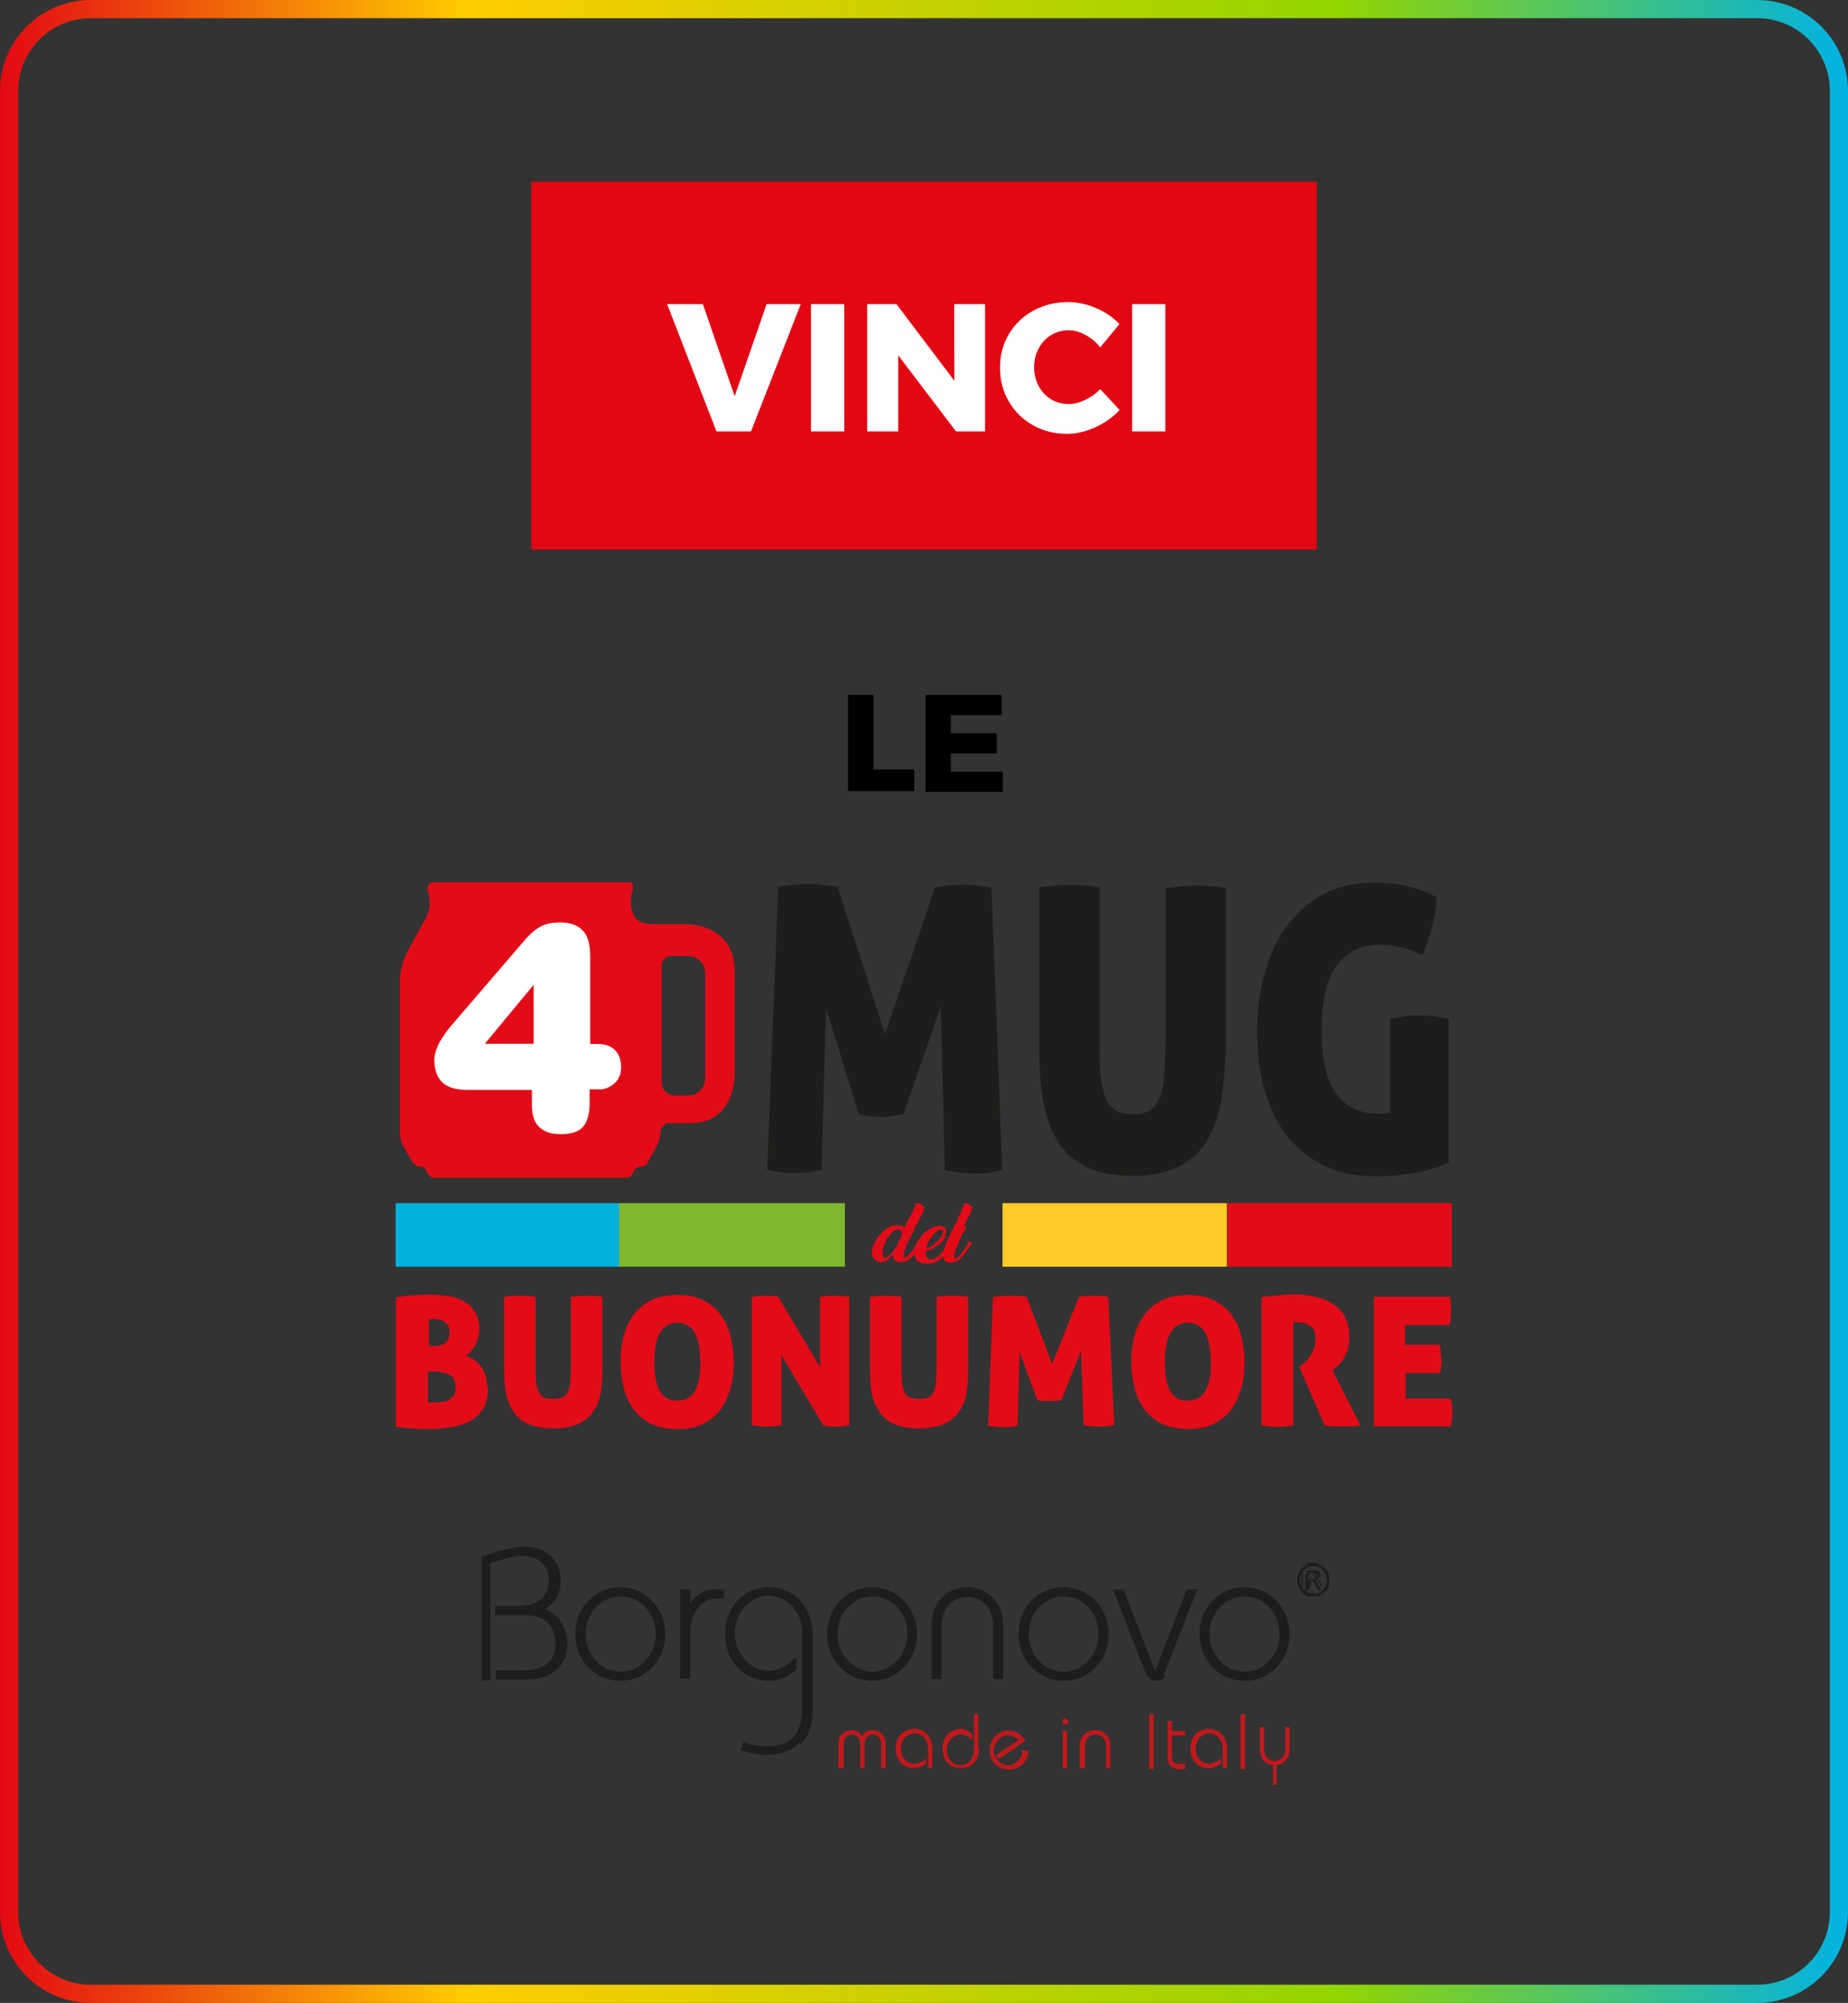 <svg width="407" height="441" viewBox="0 0 407 441" fill="none" xmlns="http://www.w3.org/2000/svg">
<rect x="0" y="0" width="407" height="441" fill="#333333" stroke="none"/>
<path d="M405 20C405 10.059 396.941 2 387 2H20C10.059 2 2 10.059 2 20V421C2 430.941 10.059 439 20 439H387C396.941 439 405 430.941 405 421V20Z" stroke="url(#paint0_linear_7256_15044)" stroke-width="4"/>
<rect width="173" height="81" transform="translate(117 40)" fill="#E30613"/>
<path d="M146.92 66.96H154.8L161.8 87.24L168.84 66.96H176.36L165.4 95H157.8L146.92 66.96ZM178.617 66.96H185.937V95H178.617V66.96ZM210.15 66.96H216.95V95H210.55L197.83 78.24V95H190.99V66.96H197.43L210.19 83.84L210.15 66.96ZM242.316 76.48C241.409 75.333 240.329 74.427 239.076 73.76C237.822 73.067 236.582 72.72 235.356 72.72C233.942 72.72 232.649 73.08 231.476 73.8C230.329 74.493 229.422 75.467 228.756 76.72C228.089 77.947 227.756 79.32 227.756 80.84C227.756 82.36 228.089 83.747 228.756 85C229.422 86.227 230.329 87.2 231.476 87.92C232.649 88.613 233.942 88.96 235.356 88.96C236.502 88.96 237.702 88.667 238.956 88.08C240.209 87.493 241.329 86.693 242.316 85.68L246.596 90.28C245.076 91.88 243.262 93.16 241.156 94.12C239.076 95.053 237.009 95.52 234.956 95.52C232.182 95.52 229.676 94.88 227.436 93.6C225.196 92.32 223.436 90.573 222.156 88.36C220.876 86.147 220.236 83.667 220.236 80.92C220.236 78.2 220.889 75.747 222.196 73.56C223.502 71.373 225.289 69.653 227.556 68.4C229.849 67.147 232.409 66.52 235.236 66.52C237.316 66.52 239.369 66.96 241.396 67.84C243.422 68.693 245.142 69.867 246.556 71.36L242.316 76.48ZM249.331 66.96H256.651V95H249.331V66.96Z" fill="#FEFEFF"/>
<path fill-rule="evenodd" clip-rule="evenodd" d="M185.803 389.341V383.949C185.803 382.601 186.766 381.927 187.633 381.927C188.499 381.927 189.462 382.601 189.462 383.949V389.341H190.425V383.949C190.425 382.601 191.388 381.927 192.254 381.927C193.121 381.927 194.084 382.601 194.084 383.949V389.341H195.047V383.949C195.047 382.12 193.891 380.964 192.158 380.964C191.003 380.964 190.329 381.446 189.847 382.312C189.366 381.446 188.692 380.964 187.536 380.964C185.9 380.964 184.648 382.12 184.648 383.949V389.341H185.611H185.803Z" fill="#C1181C"/>
<path fill-rule="evenodd" clip-rule="evenodd" d="M204.002 388.475V387.127L203.713 387.416C203.713 387.416 202.365 388.379 201.402 388.379C199.861 388.379 198.417 387.031 198.417 385.009C198.417 382.987 199.958 381.639 201.402 381.639C203.231 381.639 204.387 383.276 204.387 385.009V389.246H205.35V385.009C205.35 382.506 203.713 380.676 201.306 380.676C198.899 380.676 197.262 382.506 197.262 385.009C197.262 387.512 198.899 389.342 201.306 389.342C202.654 389.342 203.52 388.668 203.809 388.379H204.002V388.475Z" fill="#C1181C"/>
<path fill-rule="evenodd" clip-rule="evenodd" d="M215.461 385.297V377.401H214.498V385.297C214.498 386.933 213.343 388.667 211.513 388.667C209.973 388.667 208.529 387.319 208.529 385.297C208.529 383.275 210.069 381.927 211.513 381.927C212.38 381.927 213.15 382.215 213.824 382.889L214.113 383.178V381.83C214.113 381.83 212.958 380.675 211.61 380.675C209.299 380.675 207.566 382.504 207.566 385.008C207.566 387.511 209.203 389.341 211.61 389.341C214.017 389.341 215.654 387.511 215.654 385.008L215.461 385.2V385.297Z" fill="#C1181C"/>
<path fill-rule="evenodd" clip-rule="evenodd" d="M226.15 385.49L225.187 385.297C225.187 387.127 223.646 388.667 222.009 388.667C220.373 388.667 218.832 387.127 218.832 385.49C218.832 383.853 220.18 382.12 222.009 382.12C222.876 382.12 223.646 382.409 224.32 383.083L219.313 386.453L219.987 387.319L225.861 383.275C224.994 381.927 223.646 381.061 222.202 381.061C219.699 381.061 217.965 382.89 217.965 385.393C217.965 387.897 219.795 389.63 222.298 389.63C224.513 389.63 226.535 387.801 226.535 385.393H226.246L226.15 385.49Z" fill="#C1181C"/>
<path fill-rule="evenodd" clip-rule="evenodd" d="M235.296 379.039C235.296 379.039 235.008 378.365 234.622 378.365C234.237 378.365 233.948 378.654 233.948 379.039C233.948 379.424 234.237 379.713 234.622 379.713C235.008 379.713 235.296 379.424 235.296 379.039Z" fill="#C1181C"/>
<path d="M235.008 381.061H234.045V389.341H235.008V381.061Z" fill="#C1181C"/>
<path fill-rule="evenodd" clip-rule="evenodd" d="M238.954 389.341V384.431C238.954 382.89 239.917 381.927 241.265 381.927C242.613 381.927 243.576 382.89 243.576 384.431V389.341H244.538V384.334C244.538 382.312 243.19 380.964 241.168 380.964C239.146 380.964 237.798 382.505 237.798 384.334V389.341H238.761H238.954Z" fill="#C1181C"/>
<path d="M254.072 377.401H253.109V389.533H254.072V377.401Z" fill="#C1181C"/>
<path fill-rule="evenodd" clip-rule="evenodd" d="M261.003 389.341V388.378H259.462C258.596 388.378 258.114 387.897 258.114 387.03V382.119H261.003V381.157H258.114V378.942H257.152V387.03C257.152 388.571 258.114 389.533 259.655 389.533H261.003V389.341Z" fill="#C1181C"/>
<path fill-rule="evenodd" clip-rule="evenodd" d="M268.898 388.475V387.127L268.61 387.416C268.61 387.416 267.262 388.379 266.299 388.379C264.758 388.379 263.314 387.031 263.314 385.009C263.314 382.987 264.854 381.639 266.299 381.639C268.128 381.639 269.284 383.276 269.284 385.009V389.246H270.246V385.009C270.246 382.506 268.61 380.676 266.202 380.676C263.795 380.676 262.158 382.506 262.158 385.009C262.158 387.512 263.795 389.342 266.202 389.342C267.55 389.342 268.417 388.668 268.706 388.379H268.898V388.475Z" fill="#C1181C"/>
<path d="M274.195 377.401H273.232V389.533H274.195V377.401Z" fill="#C1181C"/>
<path fill-rule="evenodd" clip-rule="evenodd" d="M281.128 393V388.667C282.764 388.475 284.016 387.127 284.016 385.297V380.291H283.053V385.201C283.053 386.742 282.09 387.704 280.742 387.704C279.394 387.704 278.432 386.742 278.432 385.201V380.291H277.469V385.297C277.469 387.127 278.624 388.475 280.357 388.667V393H281.32H281.128Z" fill="#C1181C"/>
<path fill-rule="evenodd" clip-rule="evenodd" d="M108.006 369.699V344.184C108.969 343.895 112.917 342.547 114.746 342.547C118.598 342.547 120.812 344.569 120.812 347.746C120.812 351.79 118.501 353.619 113.398 353.619H109.065V355.641H115.613C119.849 355.641 122.353 357.952 122.353 361.9C122.353 365.848 119.849 367.773 115.131 367.773H109.258V369.795H116.191C121.39 369.795 124.952 366.811 124.952 361.9C124.952 357.663 122.257 354.967 119.946 354.293C122.257 353.138 123.508 350.923 123.508 347.746C123.508 344.569 121.294 340.525 115.228 340.525C112.532 340.525 106.466 342.547 106.273 342.739H106.081V369.988H108.295L108.103 369.795L108.006 369.699Z" fill="#1D1E1B"/>
<path fill-rule="evenodd" clip-rule="evenodd" d="M146.52 359.783C146.52 354.102 142.187 349.48 136.602 349.48C131.018 349.48 126.685 354.005 126.685 359.783C126.685 365.56 131.018 370.085 136.602 370.085C142.187 370.085 146.52 365.56 146.52 359.783ZM128.996 359.783C128.996 355.257 132.366 351.502 136.699 351.502C141.031 351.502 144.401 355.161 144.401 359.783C144.401 364.404 141.031 368.063 136.699 368.063C132.366 368.063 128.996 364.404 128.996 359.783Z" fill="#1D1E1B"/>
<path fill-rule="evenodd" clip-rule="evenodd" d="M152.009 369.699V359.396C152.009 354.871 154.898 351.982 157.594 351.982H159.423V349.96H157.401C155.091 349.96 153.069 351.308 152.009 352.945V349.96H149.795V369.603H152.009V369.699Z" fill="#1D1E1B"/>
<path fill-rule="evenodd" clip-rule="evenodd" d="M176.466 383.95C178.103 382.313 178.97 379.714 178.97 376.921V359.783C178.97 353.909 174.926 349.48 169.341 349.48C163.757 349.48 159.713 353.813 159.713 359.783C159.713 365.752 163.757 370.085 169.341 370.085C172.518 370.085 174.348 368.448 175.407 367.582V364.693L174.926 365.174C173.096 367.004 171.363 367.87 169.245 367.87C165.682 367.87 161.831 364.5 161.831 359.59C161.831 354.679 165.682 351.309 169.245 351.309C172.807 351.309 176.659 354.294 176.659 359.59V375.766C176.659 381.832 174.348 384.528 168.763 384.528C167.223 384.528 165.586 384.239 164.045 383.565H163.757L163.083 385.394H163.371C165.201 386.068 167.03 386.357 168.956 386.357C171.844 386.357 174.54 385.394 176.177 383.661L176.466 383.95Z" fill="#1D1E1B"/>
<path fill-rule="evenodd" clip-rule="evenodd" d="M201.98 359.783C201.98 354.102 197.647 349.48 192.063 349.48C186.478 349.48 182.146 354.005 182.146 359.783C182.146 365.56 186.478 370.085 192.063 370.085C197.647 370.085 201.98 365.56 201.98 359.783ZM184.456 359.783C184.456 355.257 187.826 351.502 192.159 351.502C196.492 351.502 199.862 355.161 199.862 359.783C199.862 364.404 196.299 368.063 192.159 368.063C188.019 368.063 184.456 364.404 184.456 359.783Z" fill="#1D1E1B"/>
<path fill-rule="evenodd" clip-rule="evenodd" d="M207.372 369.7V357.953C207.372 354.294 209.683 351.598 213.053 351.598C216.423 351.598 218.734 354.294 218.734 357.953V369.7H220.949V357.761C220.949 353.043 217.579 349.48 213.053 349.48C208.528 349.48 205.158 352.85 205.158 357.761V369.7H207.372Z" fill="#1D1E1B"/>
<path fill-rule="evenodd" clip-rule="evenodd" d="M244.155 359.783C244.155 354.102 239.822 349.48 234.237 349.48C228.653 349.48 224.32 354.005 224.32 359.783C224.32 365.56 228.653 370.085 234.237 370.085C239.822 370.085 244.155 365.56 244.155 359.783ZM226.535 359.783C226.535 355.257 229.905 351.502 234.237 351.502C238.57 351.502 241.94 355.161 241.94 359.783C241.94 364.404 238.57 368.063 234.237 368.063C229.905 368.063 226.535 364.404 226.535 359.783Z" fill="#1D1E1B"/>
<path fill-rule="evenodd" clip-rule="evenodd" d="M256.285 368.832L263.699 349.96H261.388L254.648 367.292C254.648 367.292 254.455 367.773 254.455 367.966C254.455 367.966 254.263 367.484 254.166 367.292L247.426 349.96H245.115L252.529 368.929C252.529 368.929 253.492 370.084 254.551 370.084C255.611 370.084 256.188 369.795 256.573 368.929L256.381 368.736L256.285 368.832Z" fill="#1D1E1B"/>
<path fill-rule="evenodd" clip-rule="evenodd" d="M284.014 359.783C284.014 354.102 279.682 349.48 274.097 349.48C268.513 349.48 264.18 354.005 264.18 359.783C264.18 365.56 268.513 370.085 274.097 370.085C279.682 370.085 284.014 365.56 284.014 359.783ZM266.394 359.783C266.394 355.257 269.764 351.502 274.097 351.502C278.43 351.502 281.8 355.161 281.8 359.783C281.8 364.404 278.43 368.063 274.097 368.063C269.764 368.063 266.394 364.404 266.394 359.783Z" fill="#1D1E1B"/>
<path fill-rule="evenodd" clip-rule="evenodd" d="M288.347 346.302H289.31C289.31 346.302 290.273 346.302 290.273 346.976C290.273 347.65 289.599 347.843 288.925 347.843H288.059V346.302H288.251H288.347ZM288.347 349.961V347.939H289.31L290.466 349.961H290.947L289.792 347.939C289.792 347.939 290.755 347.65 290.755 346.784C290.755 345.917 290.273 345.821 289.407 345.821H287.866V350.057H288.155L288.347 349.961Z" fill="#1D1E1B"/>
<path fill-rule="evenodd" clip-rule="evenodd" d="M288.349 347.843H289.504V347.65V347.361V347.072V346.88V346.687H288.349V348.228V347.939V347.843ZM288.349 347.65V346.302H289.504V346.495V346.687V346.976V347.169H288.83L288.349 347.65ZM288.06 349.961V345.917H290.082V346.109V346.398V346.687V346.976V347.169L291.237 349.191H290.948L289.793 347.169H288.83V349.191H288.541L288.252 349.865L288.06 349.961ZM287.867 350.153H288.349V348.131H289.215L290.371 350.153H291.045L289.697 348.131V347.939V347.65V347.361V347.072V346.783V346.591H287.482V350.827L287.771 350.346L287.867 350.153Z" fill="#1D1E1B"/>
<path fill-rule="evenodd" clip-rule="evenodd" d="M292.777 347.939C292.777 345.917 291.237 344.376 289.215 344.376C287.193 344.376 285.652 346.013 285.652 347.939C285.652 349.865 287.193 351.501 289.215 351.501C291.237 351.501 292.777 349.865 292.777 347.939ZM286.23 347.939C286.23 346.302 287.578 344.761 289.215 344.761C290.852 344.761 292.2 346.302 292.2 347.939C292.2 349.576 290.852 351.116 289.215 351.116C287.578 351.116 286.23 349.576 286.23 347.939Z" fill="#1D1E1B"/>
<path fill-rule="evenodd" clip-rule="evenodd" d="M289.407 351.501H290.37L290.659 351.308H290.947L291.236 351.019H291.525L291.718 350.73H291.91L292.103 350.249H292.295V349.382L292.584 349.094V346.109L292.295 345.82V345.531L292.007 345.338H291.814L291.621 344.857H291.429L291.14 344.568H290.851L290.562 344.279H290.273L289.985 344.087H288.348L288.059 344.279H287.77L287.481 344.568H287.192L287 344.857H286.807L286.615 345.338H286.422V346.205L286.133 346.494V349.479L286.422 349.768V350.056L286.711 350.249H286.903L287.096 350.73H287.289L287.577 351.019H287.866L288.155 351.308H288.444L288.733 351.501H289.407ZM289.407 351.501H287.77L287.481 351.212H287.289L287.096 350.923H286.903L286.711 350.442H286.518V349.575L286.229 349.286V346.301L286.518 346.012V345.724L286.807 345.531H287L287.192 345.05H287.385L287.577 344.761H287.866L288.155 344.472H291.14L291.429 344.761H291.621L291.814 345.05H292.007L292.199 345.531H292.392V346.398L292.681 346.686V349.671L292.392 349.96V350.249L292.103 350.442H291.91L291.718 350.923H291.525L291.333 351.212H291.044L290.755 351.501H289.407ZM289.407 351.019H287.866L287.674 350.827H287.481L287.289 350.538H287.096L286.903 350.249V349.768V346.59V346.109V345.627H287.096L287.289 345.338H287.481L287.674 345.05H287.866L288.059 344.857H290.947L291.14 345.146H291.333L291.525 345.435H291.718L291.91 345.916V346.783L292.103 347.072V349.382L291.91 349.671V350.153H291.718L291.525 350.634H291.333L291.14 350.923H290.947L290.755 351.212H289.407V350.923V351.019ZM289.407 351.212H290.37L290.659 351.019H290.947L291.14 350.73H291.333L291.525 350.442H291.718L291.91 349.96V349.094L292.103 348.805V346.494L291.91 346.205V345.916L291.621 345.724H291.429L291.236 345.242H291.044L290.851 344.953H290.659L290.37 344.664H290.081L289.792 344.472H287.577L287.385 344.664H287.192L287 344.953H286.807L286.615 345.242V345.724V349.286L286.807 349.479V349.96H287L287.192 350.249H287.385L287.577 350.538H287.77L287.963 350.73H289.311L289.503 351.404L289.407 351.212Z" fill="#1D1E1B"/>
<path d="M171.387 195.287C172.405 195.096 173.613 194.969 174.694 194.842C175.902 194.715 177.047 194.651 178.001 194.651C178.955 194.651 180.099 194.651 181.244 194.842C182.325 194.969 183.469 195.16 184.487 195.287L194.916 227.718L205.916 195.414C206.934 195.223 207.888 195.096 208.905 194.969C209.923 194.842 210.876 194.778 211.894 194.778C212.911 194.778 213.992 194.778 215.137 194.969C216.218 195.096 217.235 195.287 218.38 195.414L220.733 257.605C219.97 257.795 219.079 257.923 218.062 258.177C217.045 258.431 215.836 258.368 214.31 258.368C212.53 258.368 210.559 258.177 208.079 257.605L207.188 221.549L198.985 245.332C198.095 245.523 197.205 245.65 196.314 245.777C195.424 245.904 194.661 245.968 193.898 245.904C193.135 245.904 192.372 245.904 191.545 245.777C190.782 245.777 190.019 245.586 189.129 245.332L181.943 221.931L180.926 257.541C178.827 258.113 176.793 258.304 174.948 258.304C173.168 258.304 171.197 258.113 168.971 257.541L171.387 195.351H171.515L171.387 195.287Z" fill="#1D1E1B"/>
<path d="M249.22 258.876C245.214 258.876 241.908 258.24 239.237 256.905C236.566 255.569 234.468 253.789 233.005 251.372C231.479 248.956 230.461 246.031 229.762 242.597C229.19 239.163 228.872 235.284 228.872 231.024V195.414C230.398 195.223 231.67 195.096 232.751 194.969C233.768 194.969 234.722 194.842 235.739 194.842C236.63 194.842 237.52 194.842 238.537 194.969C239.555 194.969 240.763 195.16 242.225 195.414V229.18C242.098 232.041 242.225 234.521 242.353 236.62C242.543 238.591 242.925 240.308 243.434 241.643C243.942 242.979 244.642 243.869 245.659 244.441C246.55 245.014 247.885 245.331 249.347 245.331C250.81 245.331 252.145 245.141 253.099 244.568C254.053 243.996 254.753 243.106 255.325 241.77C255.897 240.562 256.215 238.909 256.406 236.747C256.597 234.776 256.597 232.296 256.724 229.307V195.541C258.377 195.35 259.585 195.223 260.603 195.096C261.62 195.096 262.574 194.969 263.401 194.969C264.291 194.969 265.308 194.969 266.262 195.096C267.28 195.096 268.488 195.287 269.95 195.541V231.151C269.823 235.475 269.505 239.227 268.869 242.724C268.233 246.222 267.089 249.083 265.626 251.5C264.1 253.916 261.938 255.697 259.267 257.032C256.597 258.24 253.29 258.94 249.284 258.94H249.157L249.22 258.876Z" fill="#1D1E1B"/>
<path d="M306.197 224.284C307.532 224.093 308.74 223.838 309.758 223.711C310.775 223.584 311.729 223.521 312.619 223.584C313.51 223.584 314.527 223.584 315.608 223.775C316.816 223.902 317.961 224.093 319.042 224.347V256.015C316.053 257.223 313.128 258.113 310.266 258.431C307.405 258.876 304.925 259.003 302.954 259.003C298.63 259.003 294.751 258.24 291.508 256.587C288.265 255.061 285.53 252.708 283.305 249.91C281.079 247.049 279.553 243.678 278.408 239.672C277.264 235.666 276.882 231.469 276.882 226.764C276.882 222.058 277.454 217.797 278.663 213.855C279.744 209.849 281.461 206.415 283.686 203.553C285.912 200.692 288.583 198.466 291.698 196.749C294.941 195.096 298.502 194.333 302.445 194.333C304.798 194.333 307.087 194.524 309.249 194.969C311.411 195.414 313.827 196.177 316.371 197.512C316.371 199.865 315.926 202.155 315.29 204.507C314.654 206.86 313.955 208.704 313.319 210.294C312.301 209.849 311.411 209.531 310.648 209.213C309.885 208.895 309.122 208.641 308.295 208.577C307.532 208.386 306.833 208.259 306.07 208.132C305.306 208.132 304.543 208.005 303.717 208.005C299.711 208.005 296.595 209.531 294.369 212.647C292.144 215.763 291.062 220.532 291.062 226.764C291.062 232.995 292.08 237.637 294.178 240.626C296.277 243.742 299.52 245.204 303.59 245.204C304.48 245.204 305.37 245.204 306.133 245.014V224.156L306.26 224.284H306.197Z" fill="#1D1E1B"/>
<path d="M107.48 305.742C107.48 307.522 107.162 308.985 106.462 310.066C105.826 311.147 104.936 312.037 103.791 312.737C102.71 313.372 101.375 313.818 99.785 314.199C98.259 314.39 96.542 314.644 94.762 314.644C93.299 314.644 92.091 314.644 90.883 314.517C89.802 314.517 88.53 314.326 87.195 314.072V285.648C88.212 285.52 89.293 285.33 90.501 285.202C91.709 285.202 93.045 285.075 94.698 285.075C96.351 285.075 97.56 285.202 98.895 285.393C100.23 285.584 101.311 286.029 102.329 286.601C103.346 287.174 104.109 288.064 104.682 288.954C105.254 289.972 105.572 291.18 105.572 292.706C105.572 293.914 105.254 295.059 104.682 296.14C104.109 297.157 103.473 297.92 102.583 298.493C103.156 298.683 103.791 299.065 104.364 299.383C104.936 299.701 105.445 300.273 105.89 300.845C106.335 301.418 106.653 302.054 106.907 302.817C107.098 303.58 107.352 304.47 107.352 305.615V305.742H107.48ZM94.253 296.394H95.334C96.415 296.394 97.305 296.203 98.005 295.758C98.641 295.313 99.022 294.55 99.022 293.342C99.022 292.769 98.895 292.324 98.704 291.879C98.513 291.561 98.132 291.243 97.814 290.989C97.496 290.798 97.051 290.671 96.733 290.544C96.288 290.544 95.843 290.417 95.525 290.417H94.444V296.331L94.317 296.458L94.253 296.394ZM94.253 302.117V308.794H96.034C96.606 308.794 97.051 308.794 97.56 308.667C98.132 308.667 98.577 308.349 99.022 308.095C99.467 307.84 99.785 307.522 100.04 307.077C100.294 306.632 100.358 306.06 100.358 305.424C100.358 304.216 99.912 303.325 99.149 302.753C98.259 302.308 97.242 301.99 95.906 301.99H94.253V302.117Z" fill="#E30B17"/>
<path d="M121.915 314.517C119.816 314.517 118.036 314.199 116.573 313.627C115.111 313.055 114.029 312.164 113.266 311.083C112.503 310.002 111.804 308.667 111.486 307.077C111.168 305.551 111.041 303.77 111.041 301.736V285.52C111.804 285.52 112.503 285.33 113.012 285.33H116.001C116.446 285.33 117.209 285.457 117.972 285.52V300.973C117.972 302.308 117.972 303.389 118.099 304.279C118.099 305.169 118.417 305.933 118.671 306.505C118.926 307.077 119.307 307.522 119.88 307.713C120.452 307.904 120.961 308.031 121.851 308.031C122.741 308.031 123.314 307.904 123.822 307.713C124.395 307.522 124.712 307.077 125.03 306.505C125.348 305.933 125.476 305.169 125.603 304.279C125.603 303.389 125.73 302.308 125.73 300.973V285.52C126.493 285.52 127.192 285.33 127.701 285.33H130.69C131.262 285.33 131.898 285.457 132.661 285.52V301.736C132.661 303.707 132.534 305.424 132.216 307.077C131.898 308.603 131.326 309.939 130.436 311.083C129.672 312.164 128.528 312.991 127.129 313.627C125.666 314.199 123.886 314.517 121.787 314.517H121.915Z" fill="#E30B17"/>
<path d="M136.667 299.891C136.667 297.793 136.858 295.758 137.43 293.977C137.876 292.197 138.639 290.671 139.656 289.335C140.673 288 142.009 286.982 143.535 286.219C145.061 285.456 146.969 285.138 149.194 285.138C151.42 285.138 153.201 285.456 154.727 286.219C156.253 286.982 157.588 288 158.606 289.335C159.623 290.671 160.386 292.197 160.831 293.977C161.276 295.758 161.594 297.729 161.594 299.891C161.594 302.053 161.404 304.024 160.831 305.805C160.259 307.585 159.623 309.111 158.606 310.447C157.588 311.782 156.253 312.8 154.727 313.563C153.201 314.326 151.293 314.644 149.194 314.644C147.096 314.644 145.188 314.326 143.535 313.563C142.009 312.8 140.673 311.782 139.656 310.447C138.639 309.111 137.876 307.585 137.43 305.805C136.985 304.024 136.667 302.053 136.667 299.891ZM154.218 299.891C154.218 294.104 152.565 291.243 149.194 291.243C145.824 291.243 144.107 294.104 144.107 299.891C144.107 302.753 144.552 304.915 145.315 306.314C146.206 307.776 147.414 308.412 149.194 308.412C152.628 308.412 154.282 305.55 154.282 299.891H154.154H154.218Z" fill="#E30B17"/>
<path d="M165.665 285.52C166.237 285.52 166.746 285.33 167.191 285.33H170.052C170.625 285.33 171.07 285.457 171.388 285.52L180.608 301.036V285.52C181.244 285.52 181.943 285.33 182.516 285.33H185.504C186.077 285.33 186.522 285.457 187.031 285.52V313.818C187.031 313.818 186.395 313.945 185.822 314.008C185.25 314.008 184.805 314.136 184.169 314.136C183.533 314.136 182.961 314.136 182.389 314.008C181.816 314.008 181.498 313.881 181.308 313.818L172.087 298.365V313.818C171.006 314.008 169.861 314.136 168.844 314.136C167.827 314.136 166.873 314.008 165.601 313.818V285.52H165.665Z" fill="#E30B17"/>
<path d="M202.482 314.517C200.383 314.517 198.603 314.199 197.14 313.627C195.678 313.055 194.597 312.164 193.834 311.083C193.071 310.002 192.371 308.667 192.053 307.077C191.735 305.551 191.608 303.77 191.608 301.736V285.52C192.371 285.52 193.071 285.33 193.579 285.33H196.568C197.013 285.33 197.776 285.457 198.539 285.52V300.973C198.539 302.308 198.539 303.389 198.667 304.279C198.667 305.169 198.985 305.933 199.239 306.505C199.493 307.077 199.875 307.522 200.447 307.713C201.019 307.904 201.528 308.031 202.418 308.031C203.309 308.031 203.881 307.904 204.39 307.713C204.962 307.522 205.28 307.077 205.598 306.505C205.916 305.933 206.043 305.169 206.17 304.279C206.17 303.389 206.297 302.308 206.297 300.973V285.52C207.06 285.52 207.76 285.33 208.269 285.33H211.257C211.83 285.33 212.465 285.457 213.229 285.52V301.736C213.229 303.707 213.101 305.424 212.783 307.077C212.465 308.603 211.893 309.939 211.003 311.083C210.24 312.164 209.095 312.991 207.696 313.627C206.234 314.199 204.453 314.517 202.355 314.517H202.482Z" fill="#E30B17"/>
<path d="M218.952 285.52C219.524 285.52 220.033 285.393 220.732 285.33H224.293C224.929 285.33 225.502 285.457 226.074 285.52L231.733 300.273L237.647 285.52C237.647 285.52 238.728 285.393 239.173 285.33H242.416C242.989 285.33 243.497 285.457 244.07 285.52L245.405 313.818C245.405 313.818 244.515 313.945 243.942 314.008C243.37 314.008 242.734 314.136 241.971 314.136C241.081 314.136 240 314.008 238.665 313.818L238.092 297.412L233.768 308.285C233.768 308.285 232.751 308.413 232.306 308.476H229.762C229.317 308.476 228.872 308.349 228.427 308.285L224.548 297.602L224.103 313.945C223.022 314.136 221.877 314.263 220.86 314.263C219.969 314.263 218.888 314.136 217.616 313.945L218.697 285.648L218.888 285.52H218.952Z" fill="#E30B17"/>
<path d="M249.157 299.891C249.157 297.793 249.348 295.758 249.92 293.977C250.365 292.197 251.128 290.671 252.146 289.335C253.163 288 254.498 286.982 256.025 286.219C257.551 285.456 259.458 285.138 261.684 285.138C263.91 285.138 265.69 285.456 267.216 286.219C268.742 286.982 270.078 288 271.095 289.335C272.113 290.671 272.876 292.197 273.321 293.977C273.766 295.758 274.084 297.729 274.084 299.891C274.084 302.053 273.893 304.024 273.321 305.805C272.749 307.585 272.113 309.111 271.095 310.447C270.078 311.782 268.742 312.8 267.216 313.563C265.69 314.326 263.782 314.644 261.684 314.644C259.586 314.644 257.678 314.326 256.025 313.563C254.371 312.8 253.163 311.782 252.146 310.447C251.128 309.111 250.365 307.585 249.92 305.805C249.475 304.024 249.157 302.053 249.157 299.891ZM266.644 299.891C266.644 294.104 264.991 291.243 261.62 291.243C258.25 291.243 256.533 294.104 256.533 299.891C256.533 302.753 256.978 304.915 257.741 306.314C258.632 307.776 259.84 308.412 261.62 308.412C265.054 308.412 266.708 305.55 266.708 299.891H266.58H266.644Z" fill="#E30B17"/>
<path d="M278.09 285.52C279.425 285.393 280.506 285.329 281.651 285.202C282.732 285.075 283.876 285.011 285.084 285.011C286.547 285.011 287.946 285.138 289.408 285.456C290.871 285.774 292.206 286.219 293.287 286.919C294.368 287.618 295.386 288.572 296.085 289.717C296.721 290.925 297.166 292.388 297.166 294.295C297.166 295.313 297.039 296.203 296.848 296.966C296.658 297.729 296.276 298.429 295.958 299.064C295.64 299.637 295.195 300.145 294.75 300.591C294.305 301.036 293.86 301.481 293.415 301.672L299.646 313.881C299.01 313.881 298.311 314.072 297.548 314.072H293.669C293.033 314.072 292.334 313.944 291.761 313.881L286.102 300.909L286.42 300.718C286.42 300.718 287.056 300.273 287.437 299.955C287.819 299.637 288.2 299.192 288.518 298.619C288.836 298.047 289.091 297.538 289.408 296.839C289.599 296.203 289.726 295.503 289.726 294.868C289.726 293.532 289.408 292.515 288.645 292.006C287.882 291.497 286.992 291.116 285.847 291.116H284.83V313.881C283.367 314.072 282.286 314.199 281.396 314.199C280.379 314.199 279.298 314.072 277.835 313.881V285.584L278.026 285.711L278.09 285.52Z" fill="#E30B17"/>
<path d="M317.516 299.191C317.516 300.082 317.389 301.163 317.198 302.307H309.567V307.967H319.551C319.742 309.048 319.869 310.065 319.869 310.956C319.869 311.973 319.742 312.927 319.551 314.071H302.573V285.52H319.36C319.36 286.092 319.551 286.601 319.551 287.173V288.636C319.551 289.526 319.551 290.543 319.233 291.752H309.44V296.076H317.071C317.262 297.157 317.389 298.301 317.389 299.191H317.516Z" fill="#E30B17"/>
<path d="M201.401 270.64C201.083 271.276 200.765 271.976 200.384 272.611C200.002 273.247 199.748 273.947 199.493 274.583C199.493 274.583 199.303 275.219 199.175 275.6C199.175 275.918 199.048 276.236 199.048 276.49V276.935H199.175C199.175 276.935 199.748 276.745 200.066 276.363L200.829 275.6C201.02 275.282 201.274 274.964 201.465 274.583C201.655 274.201 201.91 273.947 202.101 273.565C202.101 273.565 202.101 273.438 202.228 273.374C202.355 273.311 202.228 273.247 202.355 273.184H202.927C202.927 273.184 203.118 273.184 203.118 273.311V273.502C203.118 273.502 202.991 273.692 202.927 273.82C202.864 273.947 202.8 274.01 202.736 274.138C202.419 274.71 202.101 275.219 201.655 275.791C201.21 276.363 200.765 276.872 200.193 277.317C200.193 277.317 200.002 277.444 199.875 277.508C199.748 277.508 199.684 277.699 199.43 277.699C199.303 277.699 199.112 277.826 198.858 277.889H198.222C197.649 277.889 197.331 277.699 197.013 277.444C196.823 277.126 196.695 276.808 196.695 276.427V276.236L196.06 276.872C196.06 276.872 195.614 277.19 195.424 277.444C195.233 277.699 194.979 277.635 194.788 277.762C194.597 277.762 194.343 277.889 194.025 277.889C193.58 277.889 193.262 277.762 193.007 277.571C192.817 277.444 192.562 277.253 192.371 276.999C192.244 276.808 192.181 276.554 192.053 276.363V275.282C192.053 274.964 192.181 274.519 192.371 274.201C192.562 273.756 192.689 273.438 193.007 272.993C193.198 272.548 193.58 272.23 193.898 271.785C194.216 271.34 194.533 271.022 194.979 270.767C195.424 270.449 195.742 270.195 196.187 270.004C196.632 269.813 197.077 269.813 197.522 269.813H198.412C198.73 269.813 198.985 270.131 199.175 270.386L199.366 269.941L199.811 269.05C199.811 269.05 200.129 268.287 200.384 267.969C200.574 267.651 200.702 267.206 200.956 266.888C201.21 266.57 201.274 266.125 201.401 265.807C201.528 265.489 201.592 265.171 201.719 264.917H202.291C202.291 264.917 202.736 265.044 202.927 265.235C203.118 265.426 203.245 265.553 203.5 265.68C203.627 265.871 203.627 265.998 203.5 266.252C203.5 266.38 203.372 266.57 203.309 266.825C203.245 267.079 203.118 267.397 202.864 267.715C202.673 268.033 202.546 268.351 202.291 268.796C202.101 269.114 201.973 269.559 201.719 269.877L201.274 270.64H201.465H201.401ZM195.169 276.872C195.169 276.872 195.487 276.745 195.742 276.554L196.378 275.918C196.378 275.918 196.823 275.346 197.013 275.028C197.204 274.71 197.459 274.455 197.586 274.265L197.776 273.692C197.776 273.692 197.967 273.057 198.222 272.675C198.349 272.357 198.54 272.039 198.667 271.658C198.667 271.467 198.667 271.212 198.476 271.022C198.476 270.831 198.158 270.704 197.904 270.704C197.586 270.704 197.331 270.704 197.141 270.895C196.95 271.022 196.568 271.212 196.378 271.467C196.187 271.658 195.932 271.912 195.742 272.23C195.551 272.548 195.297 272.802 195.169 273.12C194.979 273.438 194.851 273.756 194.724 274.138C194.597 274.519 194.533 274.773 194.406 275.028V276.49C194.406 276.49 194.406 276.681 194.533 276.808C194.533 276.808 194.724 276.999 194.851 276.999H195.297L195.169 276.872Z" fill="#E30B17"/>
<path d="M208.396 272.103C207.951 272.993 207.315 273.629 206.488 274.201C205.725 274.774 204.835 275.219 203.817 275.537C203.817 275.537 203.817 276.3 204.008 276.618C204.135 276.936 204.326 277.19 204.644 277.254H205.407C205.725 277.254 205.979 277.063 206.297 276.808C206.615 276.618 206.933 276.363 207.315 275.918C207.633 275.6 207.951 275.155 208.332 274.71C208.523 274.519 208.65 274.265 208.777 273.947C208.905 273.756 208.968 273.502 209.222 273.311C209.222 273.311 209.35 273.184 209.413 273.184H209.731C209.731 273.184 209.858 273.184 209.922 273.311V273.629L209.604 274.201C209.604 274.201 209.032 275.092 208.587 275.664C208.269 276.236 207.696 276.681 207.124 277.19C206.806 277.381 206.488 277.635 206.234 277.762C205.916 277.889 205.661 277.953 205.344 278.08C205.026 278.207 204.771 278.207 204.58 278.207H204.008C203.245 278.207 202.546 278.017 202.1 277.635C201.655 277.19 201.465 276.745 201.337 276.109C201.337 275.473 201.337 274.901 201.655 274.201C201.973 273.502 202.291 272.866 202.864 272.23C203.054 272.039 203.309 271.785 203.499 271.467C203.817 271.276 204.135 270.895 204.517 270.704C204.835 270.513 205.28 270.259 205.725 270.132C206.17 270.004 206.615 269.941 207.06 269.941C207.506 269.941 207.824 270.068 208.078 270.259C208.269 270.45 208.396 270.704 208.396 271.022C208.396 271.34 208.269 271.658 207.951 272.103H208.141H208.396ZM207.378 270.64C207.378 270.64 206.488 270.958 206.17 271.276C205.725 271.594 205.407 271.912 205.153 272.357C204.835 272.802 204.58 273.247 204.39 273.693C204.199 274.138 204.072 274.583 203.945 274.901C204.708 274.71 205.471 274.265 206.043 273.693C206.679 273.12 207.251 272.484 207.569 271.721C207.569 271.531 207.696 271.276 207.696 271.149V270.831C207.696 270.831 207.569 270.704 207.378 270.831V270.64Z" fill="#E30B17"/>
<path d="M212.847 270.131C212.847 270.131 212.656 270.576 212.402 270.894C212.211 271.212 212.084 271.53 211.83 271.975C211.575 272.42 211.385 272.866 211.257 273.311C211.067 273.756 210.939 274.201 210.685 274.646C210.431 275.091 210.367 275.409 210.24 275.854C210.24 276.172 210.113 276.49 210.113 276.744V277.19H210.24C210.24 277.19 210.812 276.872 211.13 276.617L211.893 275.854C212.084 275.536 212.338 275.218 212.529 274.837C212.72 274.455 212.974 274.201 213.165 273.819C213.165 273.819 213.165 273.629 213.292 273.629C213.292 273.629 213.292 273.438 213.419 273.438H213.865C213.865 273.438 213.992 273.438 214.055 273.565V273.756L213.61 274.392C213.61 274.392 213.292 274.964 213.038 275.155C212.847 275.473 212.72 275.727 212.466 276.045C212.211 276.363 212.02 276.617 211.83 276.808C211.639 276.999 211.385 277.253 211.067 277.444C211.067 277.444 210.876 277.571 210.749 277.635C210.622 277.635 210.558 277.825 210.304 277.825C210.176 277.825 209.986 277.953 209.731 278.016C209.477 278.08 209.286 278.016 209.095 278.016C208.65 278.016 208.332 277.825 208.078 277.571C207.887 277.253 207.76 276.935 207.76 276.554V275.918C207.887 275.028 208.205 274.01 208.65 273.12C209.095 272.23 209.541 271.212 209.986 270.322L210.622 269.114C210.939 268.351 211.257 267.651 211.639 266.888C212.02 266.125 212.211 265.426 212.275 264.917H212.847C212.847 264.917 213.292 265.044 213.483 265.235C213.674 265.426 213.801 265.553 214.055 265.68C214.183 265.871 214.183 265.998 214.055 266.252C214.055 266.379 213.928 266.57 213.865 266.825C213.801 267.079 213.674 267.397 213.419 267.715C213.229 268.033 213.102 268.351 212.847 268.796C212.656 269.114 212.529 269.559 212.275 269.877V270.068L212.72 269.877L212.847 270.131Z" fill="#E30B17"/>
<path d="M94.825 194.524C94.825 194.524 94.189 194.524 94.189 195.414V195.986C94.507 196.877 94.634 197.894 94.634 198.784C94.634 200.12 94.316 201.201 93.744 202.218L89.992 209.022C88.784 211.248 88.084 213.664 88.084 216.144V249.338C88.084 250.419 88.402 251.691 88.975 252.645L90.882 255.951C90.882 255.951 91.772 256.841 92.408 256.841C93.044 256.841 93.617 257.159 93.935 257.859L94.125 258.304C94.443 258.876 95.016 259.321 95.651 259.321H137.811C138.447 259.321 139.147 259.003 139.337 258.304L139.528 257.859C139.846 257.287 140.418 256.841 141.181 256.841C141.817 256.841 142.39 256.524 142.644 255.951L144.424 252.708C144.997 251.691 145.442 250.482 145.442 249.274C145.442 248.193 146.332 247.303 147.35 247.303H152.119C161.784 247.303 161.784 236.874 161.784 236.874V213.919C161.784 203.172 151.038 203.49 151.038 203.49H143.407C141.054 203.49 139.846 202.027 139.846 202.027C139.274 201.01 138.956 199.929 138.956 198.721C138.956 197.64 139.083 196.622 139.401 195.732V195.16C139.401 194.27 138.765 194.27 138.765 194.27H94.825V194.587V194.524ZM155.298 237.447C155.298 239.545 153.645 241.198 151.547 241.198H148.558C147.032 241.198 145.696 239.863 145.696 238.337V212.583C145.696 211.502 146.714 210.485 147.795 210.485H151.547C153.645 210.485 155.298 212.138 155.298 214.237V237.447Z" fill="#E30B17"/>
<path d="M117.209 239.99H102.902C100.485 239.99 98.577 239.418 97.433 238.337C96.352 237.319 95.652 235.666 95.652 233.44C95.652 232.359 95.97 231.215 96.543 230.007C97.115 228.798 98.005 227.59 98.959 226.318L116.065 206.415C117.082 205.334 118.163 204.444 119.308 203.871C120.516 203.299 121.851 203.108 123.441 203.108C125.667 203.108 127.32 203.744 128.464 205.016C129.545 206.224 129.991 208.132 129.991 210.675V229.879H131.771C133.297 229.879 134.569 230.325 135.459 231.215C136.35 232.105 136.795 233.44 136.795 234.967C136.795 236.429 136.35 237.637 135.332 238.528C134.315 239.418 133.106 239.99 131.644 239.863H129.863V242.979C129.863 245.395 129.291 247.112 128.337 248.193C127.32 249.274 125.667 249.719 123.441 249.719C121.215 249.719 119.753 249.147 118.672 248.066C117.591 246.985 117.146 245.395 117.146 243.17V239.736L117.273 239.927L117.209 239.99ZM106.78 229.816H117.527V216.844L106.78 229.816Z" fill="white"/>
<path d="M136.858 264.917H87.131V278.907H136.858V264.917Z" fill="#00B1DA"/>
<path d="M186.076 264.917H136.349V278.907H186.076V264.917Z" fill="#7FB72E"/>
<path d="M319.741 264.917H270.332V278.907H319.741V264.917Z" fill="#E30B17"/>
<path d="M270.205 264.917H220.796V278.907H270.205V264.917Z" fill="#FECB2A"/>
<path d="M186.84 153H192.373V169.406H201.339V174.175H186.777V153H186.84Z" fill="black"/>
<path d="M203.818 153H220.605V157.451H209.413V161.458H219.524V165.909H209.413V169.915H220.859V174.366H203.881V153.064L203.818 153Z" fill="black"/>
<defs>
<linearGradient id="paint0_linear_7256_15044" x1="407" y1="220.5" x2="-1.534" y2="220.5" gradientUnits="userSpaceOnUse">
<stop stop-color="#00B2E3"/>
<stop offset="0.275" stop-color="#93D500"/>
<stop offset="0.745" stop-color="#FFCD00"/>
<stop offset="1" stop-color="#E30613"/>
</linearGradient>
</defs>
</svg>
